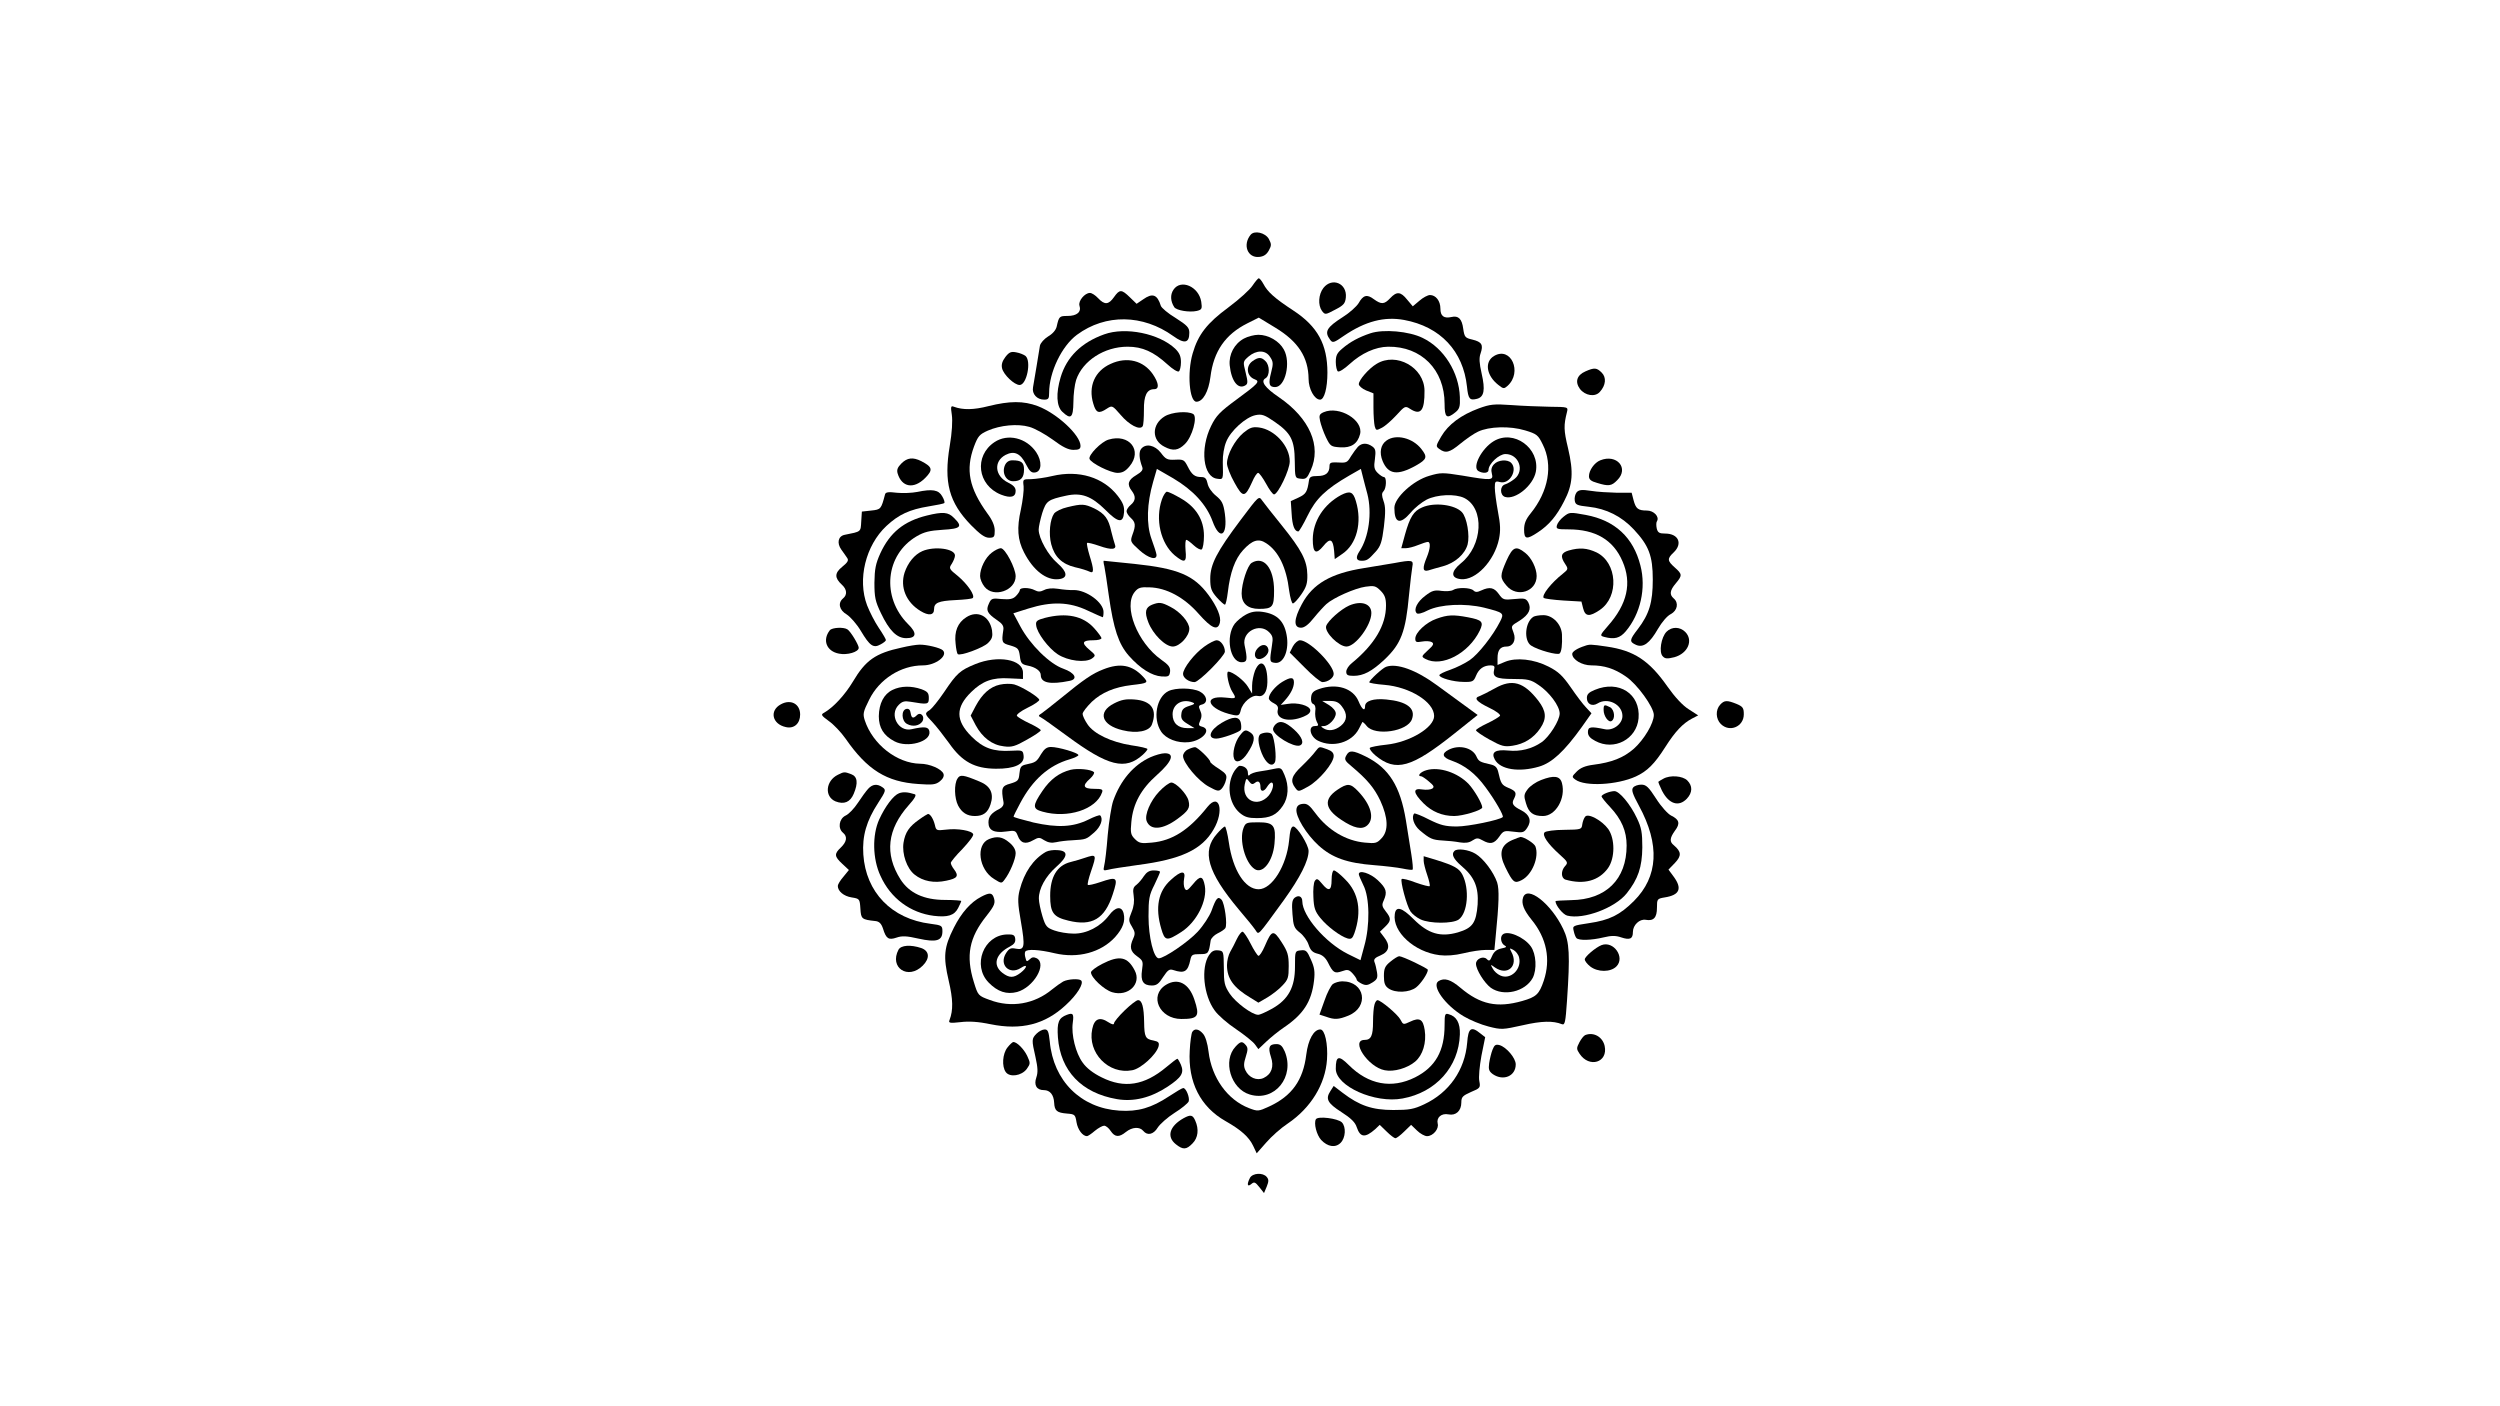 <?xml version="1.0" encoding="UTF-8" standalone="yes"?>
<svg version="1.0" xmlns="http://www.w3.org/2000/svg" width="100%" height="100mm" viewBox="0 0 672 672" preserveAspectRatio="xMidYMid meet">
  <g transform="translate(0,672) scale(0.1,-0.1)" fill="#000000" stroke="none">
    <path d="M3363 5598 c-39 -48 -15 -111 40 -106 22 2 36 11 47 31 13 24 13 30
0 55 -17 30 -69 42 -87 20z"/>
    <path d="M3372 5355 c-12 -19 -64 -66 -115 -104 -102 -75 -145 -130 -171 -220
-27 -92 -16 -231 18 -231 31 0 58 48 67 119 15 122 71 203 177 256 l54 27 79
-48 c109 -66 158 -141 159 -245 0 -48 28 -99 55 -99 20 0 35 55 35 129 0 135
-47 221 -163 297 -90 59 -123 89 -143 127 -8 15 -18 27 -22 27 -4 0 -17 -16
-30 -35z"/>
    <path d="M3711 5344 c-24 -31 -27 -82 -7 -110 15 -19 16 -19 63 6 41 21 48 30
51 58 7 68 -66 98 -107 46z"/>
    <path d="M2994 5335 c-16 -24 -14 -55 4 -83 11 -16 73 -26 108 -18 24 6 26 10
21 44 -12 73 -98 110 -133 57z"/>
    <path d="M2710 5300 c-26 -37 -45 -38 -76 -5 -13 14 -30 25 -39 25 -25 0 -57
-39 -50 -61 10 -30 -12 -49 -57 -49 -39 0 -41 -2 -52 -51 -4 -17 -20 -35 -41
-47 -19 -12 -36 -31 -39 -44 -2 -13 -9 -57 -16 -98 -7 -41 -15 -87 -17 -101
-6 -32 19 -59 53 -59 21 0 24 5 24 33 0 98 60 223 133 277 137 101 315 98 460
-6 54 -39 77 -34 77 16 0 24 -10 35 -65 70 -37 22 -68 49 -71 58 -17 55 -40
63 -85 31 l-31 -21 -32 31 c-40 39 -49 39 -76 1z"/>
    <path d="M4030 5295 c-28 -30 -42 -31 -78 -5 -33 25 -51 20 -73 -19 -10 -16
-43 -46 -75 -66 -78 -50 -90 -70 -61 -109 12 -16 17 -15 67 20 102 69 192 92
286 75 174 -32 283 -149 301 -319 6 -59 13 -67 48 -58 34 9 40 42 22 121 -11
49 -13 74 -5 96 14 41 6 55 -39 66 -35 8 -38 12 -44 52 -6 47 -23 64 -56 56
-36 -8 -53 4 -53 40 0 37 -22 65 -50 65 -10 0 -33 -12 -50 -27 l-32 -27 -27
32 c-31 39 -50 40 -81 7z"/>
    <path d="M2663 5122 c-109 -39 -179 -108 -208 -205 -23 -77 -20 -139 8 -165
41 -39 52 -29 53 46 0 37 6 84 13 106 31 92 135 159 246 159 71 0 124 -24 191
-85 24 -22 48 -37 54 -33 5 3 10 23 10 44 0 28 -7 44 -27 64 -77 73 -238 106
-340 69z"/>
    <path d="M3935 5127 c-54 -18 -97 -41 -134 -73 -25 -21 -31 -33 -31 -64 0 -21
5 -42 10 -45 6 -4 31 12 56 35 57 52 123 82 184 83 159 2 270 -110 270 -273 0
-66 10 -74 51 -41 20 16 24 27 22 73 -4 118 -76 234 -178 283 -65 32 -187 43
-250 22z"/>
    <path d="M3331 5102 c-46 -25 -73 -76 -68 -128 8 -77 41 -118 76 -95 11 7 11
17 0 61 -13 52 -13 52 14 76 38 32 82 32 103 -2 15 -22 16 -32 5 -74 -14 -54
-10 -70 19 -70 49 0 76 118 42 179 -22 41 -74 71 -122 71 -19 0 -51 -8 -69
-18z"/>
    <path d="M2191 5014 c-15 -20 -20 -36 -16 -54 7 -31 59 -80 84 -80 34 0 57
114 28 139 -8 6 -27 14 -44 17 -25 5 -34 1 -52 -22z"/>
    <path d="M4527 5019 c-47 -27 -38 -93 19 -138 25 -20 28 -20 45 -5 72 65 16
190 -64 143z"/>
    <path d="M3372 4994 c-34 -24 -28 -73 11 -87 26 -10 17 -20 -88 -97 -79 -58
-97 -77 -121 -126 -54 -110 -38 -244 29 -252 30 -4 29 -5 27 79 -1 32 6 73 16
97 20 52 94 119 141 128 30 6 43 1 91 -32 78 -54 95 -87 96 -188 1 -81 1 -81
29 -84 24 -3 30 2 47 40 53 116 -5 249 -151 349 -68 46 -90 77 -65 91 21 12
21 62 0 82 -19 20 -34 20 -62 0z"/>
    <path d="M2694 4981 c-76 -34 -108 -108 -83 -190 13 -45 26 -50 65 -24 25 16
26 16 65 -29 41 -49 93 -76 106 -55 4 6 6 41 6 77 -1 69 14 100 49 100 25 0
23 28 -6 71 -45 66 -124 86 -202 50z"/>
    <path d="M3965 4981 c-37 -22 -85 -77 -85 -97 0 -8 16 -22 35 -30 l35 -14 0
-68 c0 -37 3 -77 6 -89 6 -21 8 -21 33 -8 15 7 46 34 70 60 41 45 43 46 66 31
51 -33 70 -9 69 87 -1 111 -135 186 -229 128z"/>
    <path d="M4963 4945 c-41 -18 -51 -50 -26 -84 25 -32 72 -40 95 -14 29 32 32
69 9 92 -24 24 -35 25 -78 6z"/>
    <path d="M2110 4779 c-70 -18 -122 -19 -165 -3 -15 6 -16 1 -10 -39 4 -28 1
-84 -10 -148 -29 -174 -4 -270 102 -379 43 -44 66 -60 86 -60 24 0 27 4 27 34
0 23 -11 50 -35 82 -88 122 -105 209 -64 320 19 50 26 58 66 76 60 26 142 34
198 18 26 -7 76 -35 112 -61 48 -36 75 -49 99 -49 26 0 34 4 34 19 0 51 -112
155 -204 190 -69 26 -135 25 -236 0z"/>
    <path d="M4453 4768 c-84 -31 -146 -77 -179 -134 -26 -45 -27 -47 -9 -60 30
-22 49 -17 101 26 27 22 64 48 84 57 52 25 153 28 225 6 56 -17 62 -22 84 -67
50 -99 28 -224 -58 -330 -23 -28 -31 -49 -31 -77 0 -47 12 -49 66 -13 52 34
89 77 125 148 42 80 46 139 19 254 -21 87 -21 109 -5 173 6 24 5 24 -82 25
-48 1 -131 4 -183 8 -85 6 -102 4 -157 -16z"/>
    <path d="M3712 4750 c-20 -9 -23 -15 -17 -42 4 -18 16 -53 28 -78 21 -43 24
-45 69 -48 52 -3 82 17 94 63 17 67 -99 137 -174 105z"/>
    <path d="M2952 4730 c-62 -38 -63 -114 -1 -145 41 -22 67 -18 98 13 35 34 61
129 40 143 -26 16 -103 10 -137 -11z"/>
    <path d="M3328 4651 c-41 -35 -78 -104 -78 -146 0 -15 16 -57 36 -92 40 -73
50 -72 84 3 10 24 23 44 29 44 5 0 22 -23 38 -52 15 -28 32 -51 38 -51 19 1
75 117 75 158 0 73 -72 152 -147 162 -32 4 -44 -1 -75 -26z"/>
    <path d="M2139 4607 c-99 -66 -82 -206 31 -251 46 -18 70 -12 70 18 0 16 -11
27 -35 39 -65 31 -72 102 -13 133 41 21 71 8 98 -46 16 -32 26 -41 43 -38 32
4 34 54 5 97 -47 69 -136 90 -199 48z"/>
    <path d="M2684 4619 c-35 -10 -97 -74 -91 -92 6 -20 100 -67 134 -67 23 0 38
8 57 31 64 76 -1 158 -100 128z"/>
    <path d="M4013 4615 c-29 -20 -36 -58 -19 -99 27 -64 71 -70 159 -21 53 30 56
41 26 79 -41 53 -121 73 -166 41z"/>
    <path d="M4524 4611 c-57 -35 -103 -123 -73 -142 22 -13 49 -11 49 5 0 29 50
76 81 76 64 0 93 -80 43 -119 -14 -11 -34 -23 -45 -26 -26 -8 -25 -52 0 -60
49 -15 134 54 147 120 21 113 -106 205 -202 146z"/>
    <path d="M3876 4585 c-8 -9 -23 -29 -33 -45 -19 -32 -21 -33 -70 -30 -26 1
-33 -2 -33 -17 0 -33 -18 -48 -57 -48 -30 0 -38 -4 -41 -20 -8 -56 -14 -66
-50 -83 l-37 -17 4 -60 c3 -57 14 -85 32 -85 4 0 24 34 44 75 39 81 87 127
199 192 l56 32 10 -40 c5 -21 15 -57 21 -80 23 -90 7 -207 -38 -274 -19 -29
-16 -45 10 -45 26 0 33 5 69 45 22 25 29 45 38 118 8 68 8 96 -2 123 -9 26 -9
37 0 46 14 14 16 68 2 68 -5 0 -19 9 -30 20 -16 16 -19 28 -13 66 5 39 3 49
-12 60 -25 18 -50 18 -69 -1z"/>
    <path d="M2840 4575 c-12 -14 -10 -48 5 -87 5 -13 -2 -23 -29 -39 -39 -23 -45
-44 -21 -75 20 -26 19 -47 -5 -67 -11 -9 -20 -23 -20 -30 0 -8 9 -22 20 -32
23 -21 25 -36 8 -81 -11 -32 -10 -34 33 -73 44 -40 86 -51 82 -21 -1 8 -12 42
-24 75 -25 70 -22 168 8 272 l18 62 78 -45 c96 -57 159 -126 188 -205 34 -94
73 -71 59 35 -7 50 -14 63 -43 87 -20 16 -37 41 -40 59 -5 23 -12 30 -29 30
-32 0 -46 11 -66 51 -16 31 -20 34 -59 32 -38 -2 -46 2 -69 33 -29 37 -72 46
-94 19z"/>
    <path d="M1694 4505 c-19 -19 -23 -31 -18 -48 20 -66 77 -76 131 -22 39 39 36
53 -18 81 -40 20 -67 17 -95 -11z"/>
    <path d="M5034 4520 c-28 -11 -54 -48 -54 -76 0 -16 10 -24 39 -32 55 -17 69
-15 96 13 58 57 -2 127 -81 95z"/>
    <path d="M2189 4497 c-16 -36 4 -77 39 -77 37 0 52 17 52 56 0 34 -13 44 -56
44 -16 0 -28 -8 -35 -23z"/>
    <path d="M4526 4501 c-12 -13 -15 -27 -10 -45 8 -32 -1 -33 -141 -9 -94 15
-104 15 -158 -1 -77 -22 -167 -105 -167 -153 0 -74 27 -82 78 -23 19 23 53 50
76 62 49 25 137 29 180 8 98 -49 89 -228 -16 -312 -49 -40 -49 -71 0 -76 71
-7 160 87 182 192 8 40 7 69 -5 131 -8 44 -15 95 -15 114 0 30 2 33 25 27 46
-12 86 59 53 92 -18 18 -63 14 -82 -7z"/>
    <path d="M2415 4445 c-33 -8 -78 -14 -100 -15 -41 0 -41 0 -37 -34 2 -18 -4
-68 -13 -111 -20 -88 -16 -145 15 -205 44 -86 107 -135 166 -128 45 5 42 34
-6 76 -44 37 -90 119 -90 161 0 13 8 49 17 79 19 58 27 64 114 83 73 16 121
-2 187 -67 62 -63 86 -66 90 -13 2 28 -4 45 -30 79 -69 89 -186 125 -313 95z"/>
    <path d="M1770 4369 c-25 -5 -69 -7 -98 -4 -39 5 -53 3 -56 -7 -19 -72 -20
-73 -66 -78 l-45 -5 -3 -47 c-3 -51 1 -48 -79 -64 -31 -6 -39 -39 -16 -71 10
-14 23 -32 28 -40 8 -11 2 -21 -24 -42 -37 -30 -37 -53 -1 -86 24 -22 26 -48
5 -65 -26 -22 -18 -56 18 -77 17 -11 48 -46 67 -78 43 -72 60 -84 94 -65 14 7
26 17 26 21 0 4 -15 30 -34 58 -19 28 -44 77 -56 108 -47 124 -7 286 92 379
59 55 111 79 203 94 38 6 72 13 74 16 3 3 -1 17 -10 32 -17 31 -47 36 -119 21z"/>
    <path d="M4921 4367 c-7 -9 -11 -26 -9 -39 3 -20 10 -24 67 -30 84 -9 157 -46
215 -108 72 -77 91 -126 91 -240 0 -109 -17 -165 -71 -236 -41 -53 -42 -61 -9
-76 34 -15 65 7 105 77 18 31 44 62 61 70 32 17 39 54 14 75 -21 18 -19 38 10
72 32 38 31 44 -5 76 -36 32 -37 42 -5 72 44 42 23 90 -41 90 -27 0 -35 4 -40
24 -3 14 -3 30 1 35 13 21 -15 51 -48 51 -43 0 -53 9 -64 50 l-9 35 -70 0
c-38 1 -94 4 -124 9 -45 7 -58 5 -69 -7z"/>
    <path d="M2939 4333 c-33 -95 -6 -210 61 -267 48 -39 58 -35 52 24 -2 28 -1
50 4 50 4 0 20 -12 35 -26 15 -14 32 -23 38 -20 6 4 11 33 11 65 0 77 -38 138
-112 180 -29 17 -58 31 -65 31 -6 0 -17 -17 -24 -37z"/>
    <path d="M3795 4354 c-83 -45 -134 -125 -135 -211 0 -66 15 -76 51 -32 32 40
46 33 51 -24 l3 -39 35 24 c70 46 97 151 66 253 -13 45 -28 51 -71 29z"/>
    <path d="M3316 4236 c-115 -153 -146 -213 -146 -282 0 -45 5 -59 31 -89 17
-19 35 -35 39 -35 4 0 10 27 14 60 11 94 34 158 73 201 44 48 74 57 110 33 59
-38 97 -116 110 -226 5 -35 13 -63 18 -62 6 0 24 20 40 43 24 35 30 52 29 94
-1 68 -27 118 -123 237 -42 52 -84 105 -93 118 -16 23 -16 22 -102 -92z"/>
    <path d="M2487 4296 c-27 -6 -55 -20 -63 -30 -20 -28 -27 -97 -14 -147 16 -61
52 -95 114 -110 28 -6 59 -16 69 -21 22 -11 22 8 0 78 -9 30 -14 56 -12 59 3
3 30 -4 59 -14 59 -21 85 -18 74 8 -3 9 -11 36 -17 61 -13 61 -31 85 -81 110
-47 22 -59 23 -129 6z"/>
    <path d="M4183 4295 c-41 -17 -59 -47 -82 -129 l-18 -66 22 0 c12 0 39 7 58
15 20 8 41 15 47 15 14 0 12 -32 -5 -73 -22 -53 -20 -71 8 -63 12 4 44 13 70
20 57 16 104 57 117 104 11 42 -3 128 -27 154 -33 36 -132 49 -190 23z"/>
    <path d="M1815 4256 c-109 -27 -176 -81 -222 -181 -22 -49 -27 -74 -28 -140 0
-69 4 -89 31 -145 40 -84 76 -120 121 -120 49 0 53 24 9 67 -129 129 -109 332
41 420 36 21 62 27 124 31 88 5 97 15 54 57 -27 28 -53 30 -130 11z"/>
    <path d="M4858 4250 c-14 -11 -28 -29 -31 -40 -5 -18 0 -20 55 -20 129 0 214
-50 258 -152 46 -105 23 -205 -69 -309 -39 -45 -40 -47 -18 -53 49 -13 75 -6
103 27 70 83 98 206 70 314 -34 135 -122 216 -261 242 -77 14 -78 14 -107 -9z"/>
    <path d="M1794 4086 c-37 -16 -69 -55 -85 -103 -22 -69 7 -141 76 -183 39 -24
65 -21 65 8 0 31 20 40 102 44 42 2 80 6 83 10 12 12 -25 66 -70 104 -44 35
-45 38 -30 60 8 13 15 30 15 39 0 33 -98 46 -156 21z"/>
    <path d="M2125 4078 c-30 -23 -55 -74 -55 -111 0 -14 9 -36 21 -51 43 -55 149
-19 149 50 0 38 -50 134 -71 134 -9 0 -29 -10 -44 -22z"/>
    <path d="M4586 4041 c-32 -73 -32 -82 0 -120 49 -59 144 -29 144 46 0 37 -25
88 -55 111 -44 35 -59 29 -89 -37z"/>
    <path d="M4883 4089 c-37 -11 -41 -28 -17 -64 16 -24 15 -26 -11 -47 -56 -44
-103 -104 -91 -116 4 -3 46 -9 94 -12 l86 -5 8 -32 c10 -40 30 -42 80 -8 93
63 84 226 -16 275 -45 21 -81 24 -133 9z"/>
    <path d="M2664 4013 c3 -16 13 -77 21 -138 23 -162 47 -233 96 -289 54 -61
110 -96 157 -99 33 -2 37 1 40 23 2 20 -6 32 -42 57 -114 81 -183 255 -127
324 16 20 28 24 70 22 81 -2 166 -47 236 -127 62 -70 91 -82 101 -42 7 28 -13
76 -54 132 -70 95 -146 127 -354 149 -79 8 -145 15 -147 15 -2 0 -1 -12 3 -27z"/>
    <path d="M3368 4030 c-20 -12 -48 -98 -48 -147 0 -47 29 -73 83 -73 65 0 72 9
72 87 0 108 -49 168 -107 133z"/>
    <path d="M4050 4029 c-25 -4 -90 -15 -145 -24 -158 -25 -245 -75 -297 -172
-39 -72 -41 -113 -4 -113 16 0 36 15 62 48 21 26 48 55 59 65 33 30 137 76
187 83 41 6 49 4 72 -19 20 -20 26 -36 26 -71 0 -94 -55 -186 -162 -274 -16
-12 -28 -31 -28 -42 0 -16 7 -20 35 -20 47 0 87 21 148 78 79 75 101 132 117
309 6 59 13 120 16 136 6 30 -1 32 -86 16z"/>
    <path d="M2260 3900 c0 -5 -8 -18 -19 -29 -14 -14 -29 -17 -68 -14 -45 5 -50
3 -61 -22 -15 -32 -8 -46 38 -78 27 -18 34 -29 31 -48 -9 -60 -7 -63 34 -74
36 -11 40 -15 45 -50 4 -35 9 -40 37 -46 38 -7 63 -26 63 -45 0 -38 45 -47
138 -28 41 8 26 38 -30 58 -66 23 -159 115 -206 203 l-33 62 73 23 c109 34
194 32 282 -10 37 -17 70 -32 72 -32 2 0 4 11 4 25 0 46 -83 106 -143 105 -17
-1 -51 2 -75 6 -28 4 -51 2 -66 -6 -18 -9 -29 -9 -44 -1 -26 14 -72 14 -72 1z"/>
    <path d="M4330 3900 c-8 -5 -33 -7 -55 -4 -33 5 -46 1 -77 -23 -39 -29 -58
-67 -41 -84 5 -5 27 0 53 14 60 29 176 35 268 13 95 -24 98 -26 77 -67 -34
-67 -104 -156 -145 -184 -22 -15 -64 -36 -93 -46 -29 -10 -52 -21 -52 -26 0
-13 67 -32 116 -32 43 -1 48 2 59 29 14 34 37 50 71 50 16 0 20 -5 16 -19 -9
-37 8 -46 91 -46 69 0 84 -3 120 -28 52 -34 102 -101 102 -137 0 -33 -49 -111
-86 -137 -46 -32 -102 -46 -160 -40 -62 6 -83 -8 -64 -43 26 -48 115 -62 211
-34 62 18 121 73 203 187 l48 68 -26 28 c-14 14 -47 58 -73 96 -39 56 -59 75
-106 99 -70 36 -155 45 -208 23 l-36 -15 0 32 c0 39 13 56 43 56 31 0 47 31
34 65 -13 35 -15 32 29 59 45 29 57 56 41 87 -11 19 -18 21 -66 16 -51 -5 -55
-4 -75 24 -22 31 -43 36 -84 17 -19 -9 -28 -9 -37 0 -14 14 -77 16 -98 2z"/>
    <path d="M2892 3830 c-32 -13 -37 -35 -18 -84 22 -57 81 -116 117 -116 33 0
79 50 79 85 0 31 -43 81 -91 105 -42 22 -53 23 -87 10z"/>
    <path d="M3834 3826 c-40 -18 -101 -72 -110 -98 -9 -29 60 -98 97 -98 43 0
119 102 119 160 0 45 -48 61 -106 36z"/>
    <path d="M3341 3783 c-19 -10 -43 -30 -54 -44 -45 -61 -23 -184 33 -184 27 0
29 12 14 82 -13 64 71 108 117 62 18 -18 20 -28 14 -63 -12 -78 -12 -81 16
-84 37 -4 64 52 56 120 -10 77 -45 114 -119 124 -31 4 -53 0 -77 -13z"/>
    <path d="M2004 3770 c-41 -26 -58 -68 -51 -126 2 -25 7 -47 10 -50 11 -11 122
30 145 53 20 20 23 31 19 61 -12 68 -69 97 -123 62z"/>
    <path d="M2380 3767 c-38 -10 -45 -16 -42 -35 3 -36 59 -110 103 -139 49 -32
133 -42 164 -20 19 14 18 16 -13 42 -39 33 -34 45 19 45 21 0 39 4 39 10 0 5
-16 27 -35 48 -53 59 -133 75 -235 49z"/>
    <path d="M4252 3763 c-50 -17 -102 -66 -102 -95 0 -17 5 -19 33 -14 17 3 38 2
46 -3 11 -7 8 -15 -19 -39 -31 -29 -32 -30 -12 -41 78 -42 207 26 260 135 20
42 12 51 -57 64 -69 13 -97 12 -149 -7z"/>
    <path d="M4714 3772 c-40 -26 -46 -113 -11 -137 33 -22 128 -48 137 -38 9 9
13 41 11 90 -2 49 -44 93 -89 93 -21 0 -42 -4 -48 -8z"/>
    <path d="M1352 3708 c-37 -47 -16 -101 44 -112 39 -8 94 8 94 28 0 14 -39 79
-54 88 -18 12 -73 9 -84 -4z"/>
    <path d="M5351 3701 c-26 -26 -38 -99 -18 -118 11 -12 22 -12 55 -4 65 18 92
81 52 121 -25 25 -64 26 -89 1z"/>
    <path d="M3142 3630 c-48 -34 -102 -104 -102 -131 0 -19 28 -39 55 -39 21 0
145 125 145 146 0 26 -20 54 -39 54 -10 0 -37 -14 -59 -30z"/>
    <path d="M3565 3631 l-15 -30 70 -70 c38 -39 77 -71 86 -71 26 0 54 20 54 39
0 44 -117 161 -161 161 -10 0 -25 -13 -34 -29z"/>
    <path d="M1695 3625 c-125 -27 -172 -60 -233 -163 -38 -63 -92 -122 -137 -148
-17 -9 -15 -13 22 -40 23 -16 59 -54 80 -84 104 -150 196 -207 348 -217 68 -5
83 -3 103 13 15 12 21 25 17 36 -9 23 -66 48 -112 48 -110 2 -226 92 -264 207
-10 31 -8 41 21 99 48 98 151 164 257 164 60 0 121 46 95 72 -12 12 -79 28
-112 27 -14 0 -52 -6 -85 -14z"/>
    <path d="M3396 3621 c-20 -22 -15 -51 7 -51 23 0 49 26 45 46 -5 26 -31 29
-52 5z"/>
    <path d="M4960 3633 c-35 -11 -60 -27 -60 -38 0 -27 46 -55 91 -55 62 0 110
-15 165 -53 54 -36 134 -147 134 -184 0 -40 -47 -118 -95 -161 -50 -44 -107
-66 -194 -77 -39 -5 -62 -15 -79 -32 -24 -24 -25 -26 -7 -39 46 -34 199 -26
289 15 54 25 89 59 141 141 47 74 84 113 128 136 l29 15 -45 29 c-29 18 -66
58 -102 109 -87 124 -159 172 -291 191 -75 11 -82 11 -104 3z"/>
    <path d="M2047 3546 c-73 -30 -88 -43 -149 -134 -27 -40 -58 -78 -68 -85 -26
-16 -26 -19 13 -59 17 -18 53 -64 79 -100 62 -89 122 -121 223 -122 90 -1 138
22 133 62 -3 26 -5 27 -59 24 -85 -5 -134 12 -190 68 -77 77 -77 139 -1 213
53 52 102 70 181 65 l66 -3 0 30 c0 64 -120 85 -228 41z"/>
    <path d="M3384 3515 c-7 -19 -14 -51 -14 -72 l0 -38 -20 33 c-18 30 -73 72
-94 72 -12 0 2 -70 20 -97 20 -32 19 -33 -33 -27 -115 12 -83 -58 37 -83 25
-5 30 -2 36 23 9 37 53 74 80 68 28 -7 46 18 47 64 2 89 -31 122 -59 57z"/>
    <path d="M2659 3521 c-52 -20 -93 -48 -203 -138 -42 -34 -84 -67 -93 -73 -14
-8 -15 -13 -5 -17 7 -3 64 -43 126 -89 199 -147 280 -167 364 -91 12 11 22 23
22 27 0 4 -35 12 -77 18 -96 15 -180 55 -210 101 -13 19 -23 41 -23 49 0 9 20
34 44 58 47 44 107 70 191 80 79 9 81 11 54 40 -53 56 -109 67 -190 35z"/>
    <path d="M4010 3533 c-17 -6 -80 -64 -80 -74 0 -3 32 -9 72 -12 122 -10 238
-82 238 -149 0 -55 -116 -125 -228 -137 -39 -4 -75 -11 -79 -15 -4 -4 8 -21
27 -37 97 -80 171 -59 378 106 l110 88 -63 46 c-35 25 -93 68 -130 95 -100 74
-194 108 -245 89z"/>
    <path d="M3514 3461 c-34 -21 -64 -58 -64 -78 0 -8 11 -18 24 -24 16 -8 22
-17 19 -30 -12 -46 52 -64 123 -34 24 10 34 20 32 32 -4 21 -61 37 -107 29
l-34 -5 20 22 c27 30 43 61 43 86 0 26 -16 26 -56 2z"/>
    <path d="M2165 3448 c-47 -10 -85 -44 -117 -104 l-23 -44 24 -46 c32 -59 79
-95 135 -101 37 -5 54 0 110 32 36 20 66 40 66 45 0 4 -24 19 -54 33 -30 14
-57 30 -60 36 -4 5 19 23 50 38 32 15 57 33 57 38 -1 13 -84 64 -120 74 -15 4
-46 4 -68 -1z"/>
    <path d="M4530 3430 c-30 -17 -63 -33 -73 -37 -29 -9 -15 -26 47 -56 32 -15
54 -32 51 -38 -4 -5 -31 -22 -61 -36 -30 -14 -54 -29 -54 -33 0 -5 29 -25 65
-45 58 -32 71 -35 110 -29 55 8 101 37 132 83 32 47 29 82 -9 132 -70 90 -125
106 -208 59z"/>
    <path d="M1652 3423 c-42 -20 -65 -65 -66 -126 0 -55 23 -93 75 -120 62 -33
174 -2 167 46 -3 24 -23 26 -85 12 -63 -15 -109 69 -62 116 17 17 28 20 57 15
82 -14 87 -13 87 18 0 24 -6 31 -35 42 -49 17 -99 16 -138 -3z"/>
    <path d="M3690 3427 c-27 -9 -36 -18 -38 -40 -2 -16 2 -29 11 -32 8 -4 12 -16
9 -34 -2 -16 1 -38 7 -50 10 -18 9 -21 -9 -21 -34 0 -23 -51 15 -70 71 -35
161 -9 195 56 8 16 16 31 17 33 1 2 11 -6 21 -19 40 -49 196 -26 216 33 19 52
-25 85 -123 94 -61 6 -101 -7 -101 -32 0 -27 -15 -16 -31 23 -26 63 -105 88
-189 59z m109 -83 c28 -36 26 -68 -5 -93 -29 -23 -60 -27 -84 -11 -13 8 -12
10 3 10 23 0 57 35 57 60 0 12 -13 28 -32 40 l-33 20 37 0 c28 0 42 -6 57 -26z"/>
    <path d="M5008 3423 c-29 -12 -38 -21 -38 -39 0 -29 25 -42 51 -26 49 31 119
-5 119 -60 0 -38 -45 -72 -85 -63 -67 14 -80 12 -80 -14 0 -17 10 -29 35 -42
90 -49 198 8 207 108 10 117 -94 184 -209 136z"/>
    <path d="M2970 3417 c-57 -28 -76 -131 -35 -193 23 -35 79 -57 133 -51 65 7
111 61 63 74 -17 4 -18 9 -9 29 8 17 8 31 0 48 -9 20 -8 25 9 29 30 8 24 44
-11 62 -35 18 -116 19 -150 2z m115 -54 c14 -5 10 -9 -16 -17 -26 -8 -35 -17
-37 -38 -3 -22 3 -32 30 -48 l33 -20 -34 0 c-45 0 -71 24 -71 66 0 49 46 76
95 57z"/>
    <path d="M2710 3358 c-80 -41 -60 -104 41 -128 68 -17 128 -5 140 27 27 72 -2
114 -84 120 -40 3 -62 -1 -97 -19z"/>
    <path d="M1118 3354 c-56 -30 -42 -95 24 -109 39 -9 68 17 68 60 0 51 -45 75
-92 49z"/>
    <path d="M5607 3352 c-23 -25 -21 -68 3 -92 42 -42 110 -13 110 46 0 30 -4 37
-35 50 -45 18 -58 18 -78 -4z"/>
    <path d="M5050 3327 c0 -30 24 -62 38 -53 19 11 14 54 -7 66 -28 14 -31 13
-31 -13z"/>
    <path d="M1718 3332 c-26 -5 -24 -58 3 -72 27 -15 59 -9 73 12 14 23 -8 48
-26 30 -18 -18 -26 -15 -30 11 -2 15 -9 21 -20 19z"/>
    <path d="M3224 3265 c-57 -34 -70 -75 -25 -75 25 0 110 30 117 42 3 5 3 20 0
34 -8 32 -38 31 -92 -1z"/>
    <path d="M3482 3258 c-7 -7 -12 -17 -12 -23 0 -29 98 -88 128 -78 23 9 12 41
-28 77 -42 37 -67 45 -88 24z"/>
    <path d="M3311 3204 c-23 -29 -37 -85 -27 -110 9 -24 38 -13 63 25 34 51 40
81 18 98 -26 18 -31 17 -54 -13z"/>
    <path d="M3413 3213 c-18 -7 -16 -45 3 -93 20 -49 49 -69 63 -43 9 18 -1 112
-14 133 -6 10 -31 12 -52 3z"/>
    <path d="M2361 3115 c-21 -36 -25 -39 -73 -49 -22 -5 -27 -12 -30 -43 -3 -33
-7 -37 -43 -48 -42 -11 -45 -22 -33 -89 2 -13 -5 -24 -18 -31 -40 -20 -54 -37
-54 -66 0 -37 26 -51 84 -43 43 6 46 5 56 -20 13 -36 37 -43 73 -22 27 15 31
15 54 0 18 -11 35 -14 57 -9 17 4 51 8 76 9 67 4 67 4 105 37 32 28 45 65 29
82 -3 3 -28 -6 -56 -20 -73 -36 -147 -40 -263 -14 -52 13 -95 25 -95 28 0 3
14 32 32 65 59 111 136 180 236 209 23 7 42 16 42 20 0 11 -96 39 -131 39 -20
0 -32 -9 -48 -35z"/>
    <path d="M3063 3138 c-13 -6 -23 -20 -23 -31 0 -33 74 -121 124 -147 40 -22
47 -23 60 -10 8 8 18 27 21 42 6 23 2 30 -34 54 -23 14 -41 29 -41 33 0 12
-61 71 -73 70 -7 0 -22 -5 -34 -11z"/>
    <path d="M3672 3128 c-9 -13 -38 -44 -64 -69 -50 -47 -57 -71 -32 -104 15 -20
15 -20 62 6 52 29 122 112 122 146 0 15 -9 24 -31 32 -40 14 -36 15 -57 -11z"/>
    <path d="M4310 3137 c-36 -18 -31 -37 13 -52 63 -22 115 -62 163 -128 46 -62
88 -136 82 -142 -14 -14 -165 -45 -219 -45 -56 0 -78 6 -133 33 -36 19 -68 31
-71 29 -15 -16 -2 -56 26 -80 49 -41 60 -46 109 -49 25 -1 62 -5 83 -9 26 -4
44 -2 60 9 20 13 27 13 48 1 37 -21 56 -17 80 17 20 29 24 30 69 24 44 -6 50
-4 65 19 22 33 12 62 -28 83 -40 20 -48 32 -36 54 15 29 11 38 -25 53 -33 14
-37 20 -50 78 -5 20 -14 29 -34 34 -54 12 -59 15 -70 39 -19 42 -83 57 -132
32z"/>
    <path d="M3820 3109 c-10 -18 -7 -25 26 -52 75 -63 108 -103 137 -164 37 -81
40 -143 6 -179 -22 -24 -29 -26 -80 -21 -90 8 -177 60 -236 140 -29 39 -40 48
-62 45 -18 -2 -27 -10 -29 -25 -5 -35 47 -120 106 -174 64 -58 135 -84 267
-94 50 -4 110 -11 134 -16 24 -5 46 -8 48 -5 3 3 0 35 -6 73 -6 37 -18 111
-26 163 -27 163 -81 249 -191 304 -63 31 -80 32 -94 5z"/>
    <path d="M2884 3101 c-81 -37 -143 -110 -178 -209 -8 -23 -20 -97 -26 -163 -5
-67 -13 -133 -17 -147 -5 -23 -4 -24 18 -19 13 4 77 14 143 23 207 27 306 73
362 170 52 88 28 178 -29 108 -89 -112 -169 -162 -266 -171 -51 -5 -61 -3 -81
17 -20 20 -22 30 -17 82 8 87 46 157 123 225 72 64 86 103 37 103 -16 0 -46
-9 -69 -19z"/>
    <path d="M3286 3036 c-40 -62 -28 -156 25 -201 24 -20 41 -25 82 -25 64 0 94
15 124 59 27 40 30 95 8 147 -14 34 -17 36 -47 30 -18 -4 -51 -10 -73 -13 -22
-3 -43 -11 -47 -17 -5 -6 -8 -2 -8 10 0 20 -17 34 -40 34 -4 0 -15 -11 -24
-24z m97 -58 c16 14 27 6 27 -20 0 -24 17 -23 32 2 7 11 16 20 20 20 16 0 7
-40 -14 -64 -53 -58 -129 -20 -113 56 7 30 8 31 21 13 10 -14 17 -15 27 -7z"/>
    <path d="M2503 3041 c-55 -14 -97 -45 -135 -101 -48 -71 -48 -86 0 -99 120
-34 257 10 285 92 5 14 0 17 -38 17 -53 0 -58 15 -19 49 14 13 22 27 18 31
-14 13 -76 19 -111 11z"/>
    <path d="M4203 3039 c-29 -8 -46 -29 -25 -29 4 0 21 -11 37 -25 24 -20 27 -26
16 -34 -8 -5 -29 -7 -48 -4 -46 8 -44 -16 6 -66 40 -40 90 -61 147 -61 41 0
134 28 134 41 0 18 -38 83 -65 112 -53 55 -141 84 -202 66z"/>
    <path d="M1390 3017 c-58 -29 -65 -104 -11 -127 41 -16 70 -4 87 36 22 52 18
83 -12 94 -32 12 -34 12 -64 -3z"/>
    <path d="M1962 2999 c-17 -26 -15 -94 3 -129 18 -34 43 -50 80 -50 40 0 62 16
75 56 17 51 0 88 -53 109 -79 33 -93 34 -105 14z"/>
    <path d="M4751 2992 c-24 -9 -53 -29 -64 -44 -18 -24 -19 -32 -8 -67 13 -45
34 -61 81 -61 61 0 110 85 91 157 -9 35 -38 39 -100 15z"/>
    <path d="M5335 2998 c-11 -6 -21 -12 -23 -14 -2 -1 6 -20 17 -43 33 -64 80
-79 119 -38 27 29 28 61 2 87 -22 22 -82 27 -115 8z"/>
    <path d="M2926 2937 c-42 -44 -71 -112 -60 -141 18 -46 76 -42 147 10 53 39
62 53 53 88 -8 32 -60 86 -82 86 -9 0 -36 -19 -58 -43z"/>
    <path d="M1535 2950 c-10 -11 -32 -41 -49 -67 -17 -26 -43 -54 -59 -61 -31
-15 -38 -61 -12 -82 22 -18 18 -43 -10 -70 -33 -31 -32 -43 7 -79 l31 -29 -26
-32 c-15 -17 -27 -37 -27 -44 0 -25 28 -49 66 -55 38 -6 39 -7 42 -54 3 -49 6
-52 72 -59 18 -2 28 -12 36 -36 15 -49 27 -56 65 -43 26 9 48 8 105 -5 86 -19
114 -10 114 35 0 27 -3 29 -57 36 -186 23 -309 151 -321 331 -6 89 15 161 71
247 37 57 38 62 21 74 -25 18 -48 16 -69 -7z"/>
    <path d="M3777 2945 c-66 -45 -60 -91 19 -143 61 -41 100 -49 125 -26 35 32
18 97 -44 162 -37 39 -51 40 -100 7z"/>
    <path d="M5191 2956 c-9 -11 -3 -30 28 -87 101 -186 92 -339 -24 -455 -67 -67
-118 -92 -215 -106 -78 -12 -79 -12 -73 -37 3 -15 9 -30 13 -34 11 -13 72 -11
130 3 37 9 58 9 84 0 42 -14 56 -7 56 26 0 33 32 63 61 58 38 -7 54 10 54 58
0 41 1 43 37 49 71 11 85 42 43 99 l-25 34 31 32 c32 34 31 53 -5 84 -22 17
-20 35 5 70 26 34 21 53 -18 72 -15 7 -48 43 -72 81 -36 56 -48 67 -71 67 -15
0 -33 -6 -39 -14z"/>
    <path d="M1683 2929 c-27 -10 -66 -62 -95 -125 -34 -75 -32 -189 6 -270 48
-107 143 -177 255 -191 67 -8 98 2 116 37 8 16 15 31 15 34 0 2 -35 5 -77 5
-102 0 -172 33 -214 99 -76 121 -63 238 40 354 29 32 38 49 29 52 -35 11 -55
12 -75 5z"/>
    <path d="M5063 2930 c-13 -5 -23 -12 -23 -16 0 -4 18 -27 41 -51 55 -59 79
-115 79 -184 0 -162 -99 -259 -265 -261 -41 -1 -75 -3 -75 -5 0 -20 36 -64 56
-69 78 -20 229 37 284 106 55 69 74 126 75 220 0 71 -4 94 -26 140 -31 66 -84
130 -108 129 -9 0 -26 -4 -38 -9z"/>
    <path d="M1780 2804 c-49 -34 -68 -62 -76 -112 -8 -53 16 -123 53 -152 40 -32
93 -42 152 -29 53 11 61 22 36 55 -8 10 -15 24 -15 30 0 5 25 36 56 67 30 32
54 63 51 70 -5 17 -75 29 -129 22 -46 -5 -48 -5 -54 22 -7 29 -22 53 -33 53
-3 -1 -22 -12 -41 -26z"/>
    <path d="M4962 2817 c-6 -7 -12 -23 -14 -37 -3 -24 -5 -25 -86 -26 -46 0 -88
-6 -94 -12 -13 -13 14 -54 72 -106 39 -35 41 -39 26 -55 -21 -23 -20 -58 2
-65 87 -25 159 -6 203 55 34 48 34 140 1 187 -30 41 -96 77 -110 59z"/>
    <path d="M3329 2763 c-22 -57 8 -168 54 -197 38 -24 86 37 94 121 8 88 -3 103
-78 103 -56 0 -60 -2 -70 -27z"/>
    <path d="M3202 2735 c-74 -83 -45 -183 103 -360 37 -43 73 -88 81 -100 17 -24
6 -35 135 142 79 110 119 189 119 236 0 29 -55 117 -73 117 -10 0 -16 -19 -20
-66 -12 -122 -82 -234 -146 -234 -65 0 -123 91 -142 223 -6 42 -15 77 -19 77
-4 0 -22 -16 -38 -35z"/>
    <path d="M2113 2710 c-65 -26 -50 -146 24 -191 35 -22 36 -22 50 -3 25 32 53
98 53 126 0 17 -10 35 -31 52 -32 27 -58 31 -96 16z"/>
    <path d="M4613 2705 c-55 -24 -65 -64 -33 -129 37 -75 44 -80 79 -62 50 26 84
111 65 161 -6 15 -54 45 -71 45 -4 -1 -22 -7 -40 -15z"/>
    <path d="M2385 2649 c-61 -35 -104 -98 -126 -183 -10 -39 -9 -65 6 -150 21
-122 18 -138 -24 -130 -24 5 -32 1 -46 -20 -37 -56 15 -108 70 -72 33 22 32 3
-1 -23 -34 -26 -54 -26 -88 0 -47 37 -32 90 36 125 21 11 28 21 26 37 -2 18
-9 22 -39 21 -112 -3 -168 -148 -88 -230 43 -44 86 -58 136 -45 79 22 144 133
94 161 -15 7 -23 6 -34 -5 -13 -12 -16 -12 -20 7 -4 12 -4 25 -1 30 8 13 66
10 141 -8 111 -26 221 4 288 77 38 43 50 76 41 114 -9 36 -39 32 -70 -10 -41
-54 -107 -88 -169 -87 -29 0 -70 7 -92 15 -36 13 -42 19 -57 68 -9 30 -17 68
-17 84 -1 47 32 107 83 152 57 50 59 77 6 80 -19 2 -44 -2 -55 -8z"/>
    <path d="M4337 2653 c-16 -15 -5 -38 33 -71 63 -53 83 -102 78 -184 -7 -89
-24 -113 -94 -134 -84 -24 -142 -7 -212 63 -57 57 -85 64 -90 24 -12 -84 93
-181 214 -196 31 -4 73 -1 114 9 36 9 84 16 106 16 l42 0 6 63 c16 161 18 226
7 260 -17 49 -65 114 -104 137 -31 19 -87 27 -100 13z"/>
    <path d="M2570 2620 c-14 -5 -44 -14 -68 -20 -64 -16 -97 -71 -97 -161 0 -81
15 -102 87 -119 113 -28 174 8 212 126 27 82 22 86 -60 58 -30 -10 -56 -16
-59 -13 -3 3 4 32 15 64 28 82 27 84 -30 65z"/>
    <path d="M4190 2606 c0 -11 8 -42 17 -68 9 -26 14 -50 12 -53 -3 -3 -33 5 -67
17 -33 13 -63 20 -67 17 -8 -8 24 -129 42 -155 8 -12 29 -29 48 -38 44 -21
153 -21 182 -1 44 31 53 147 18 215 -16 30 -39 43 -122 69 l-63 19 0 -22z"/>
    <path d="M2853 2533 c-10 -16 -26 -34 -36 -42 -15 -11 -18 -21 -13 -52 4 -25
1 -52 -10 -78 -15 -37 -15 -42 2 -70 15 -25 16 -34 6 -56 -19 -41 -14 -62 18
-85 29 -21 30 -25 24 -66 -8 -53 6 -74 47 -74 23 0 34 9 54 41 22 33 30 39 48
33 54 -18 70 -8 82 49 5 24 10 27 45 27 41 0 43 2 52 65 2 11 17 26 33 34 17
8 33 19 37 25 11 17 -3 119 -18 136 -17 18 -26 9 -48 -53 -10 -26 -39 -71 -66
-100 -44 -48 -160 -127 -186 -127 -24 0 -49 101 -49 200 0 84 3 102 28 151 15
31 27 59 27 62 0 4 -13 7 -30 7 -21 0 -34 -8 -47 -27z"/>
    <path d="M3750 2515 c0 -53 -14 -58 -47 -17 -19 23 -24 25 -33 12 -6 -8 -9
-43 -7 -77 2 -52 8 -69 33 -100 33 -41 96 -88 130 -98 18 -5 24 0 33 25 36
104 21 193 -44 257 -23 24 -47 43 -54 43 -6 0 -11 -18 -11 -45z"/>
    <path d="M2982 2515 c-61 -54 -76 -133 -46 -234 17 -59 26 -60 96 -15 73 47
125 150 112 221 -9 48 -22 50 -56 8 -27 -32 -32 -35 -40 -21 -5 9 -6 30 -3 46
9 41 -14 40 -63 -5z"/>
    <path d="M3880 2542 c0 -5 10 -28 22 -53 30 -58 32 -193 4 -291 l-18 -67 -61
30 c-107 54 -216 181 -217 251 0 24 -18 32 -37 17 -12 -11 -14 -27 -10 -78 4
-56 8 -67 35 -88 17 -13 36 -39 42 -58 9 -27 19 -37 43 -43 22 -5 37 -18 49
-41 25 -50 32 -55 67 -43 27 10 34 8 51 -10 11 -12 20 -26 20 -30 0 -5 11 -13
25 -20 19 -9 29 -7 51 7 22 14 25 22 21 48 -3 18 -8 40 -12 49 -5 13 2 21 29
32 42 18 48 48 16 88 l-19 25 24 23 c30 29 31 40 4 74 -18 23 -20 31 -10 52
18 41 13 58 -28 97 -36 34 -91 51 -91 29z"/>
    <path d="M2075 2434 c-50 -26 -94 -76 -130 -147 -48 -95 -52 -138 -25 -254 21
-90 22 -141 4 -188 -6 -14 0 -16 53 -10 40 5 86 2 143 -10 147 -30 260 -1 359
91 55 50 88 104 74 118 -10 10 -63 7 -86 -5 -12 -7 -35 -23 -52 -37 -85 -71
-196 -90 -299 -51 -55 20 -56 21 -76 86 -39 126 -22 212 60 315 40 51 45 63
34 92 -8 20 -21 20 -59 0z"/>
    <path d="M4665 2430 c-9 -28 3 -59 41 -106 72 -88 92 -189 58 -291 -22 -65
-36 -78 -103 -97 -120 -34 -200 -17 -295 63 -47 40 -77 49 -105 32 -35 -22 31
-115 120 -168 30 -18 83 -40 119 -49 62 -16 68 -15 163 6 91 21 146 22 188 5
14 -5 17 9 24 112 15 219 12 281 -18 343 -58 122 -173 211 -192 150z"/>
    <path d="M3297 2232 c-9 -20 -24 -48 -32 -62 -8 -14 -15 -42 -15 -63 0 -64 32
-108 113 -156 l37 -23 43 25 c23 14 56 39 72 57 27 28 30 38 30 93 0 53 -5 69
-34 114 -39 61 -47 59 -80 -18 -12 -28 -26 -49 -31 -47 -5 2 -22 28 -37 58
-15 30 -32 55 -38 57 -5 2 -18 -14 -28 -35z"/>
    <path d="M4567 2253 c-13 -12 -7 -42 9 -51 13 -7 10 -10 -15 -15 -22 -5 -35
-15 -44 -36 -10 -24 -14 -26 -25 -15 -16 17 -52 2 -52 -22 0 -28 40 -92 71
-115 61 -43 164 -19 200 47 21 40 17 115 -9 151 -32 45 -113 79 -135 56z m79
-109 c14 -56 -41 -109 -90 -86 -14 6 -30 21 -36 33 -12 21 -11 21 11 5 61 -42
114 9 78 75 -10 19 -9 19 10 9 11 -6 24 -22 27 -36z"/>
    <path d="M5040 2203 c-28 -11 -80 -55 -80 -68 0 -8 12 -23 26 -34 36 -28 97
-28 125 0 43 43 -13 124 -71 102z"/>
    <path d="M1680 2181 c-45 -86 46 -146 116 -76 35 35 32 70 -7 84 -51 17 -97
14 -109 -8z"/>
    <path d="M3164 2155 c-39 -60 -26 -192 27 -264 15 -22 62 -63 103 -90 41 -28
82 -61 90 -73 l16 -22 37 35 c21 20 58 50 83 67 95 64 134 124 146 225 5 43 2
64 -15 101 -18 42 -24 47 -48 44 -28 -3 -28 -3 -28 -78 0 -98 -31 -156 -108
-200 -29 -16 -59 -30 -68 -30 -29 0 -108 59 -136 101 -25 38 -28 52 -28 123
-1 80 -1 81 -27 84 -20 2 -31 -4 -44 -23z"/>
    <path d="M4031 2124 c-26 -21 -31 -33 -31 -69 0 -34 5 -47 22 -59 33 -23 100
-20 132 5 23 18 56 67 56 84 0 7 -121 65 -137 65 -6 0 -25 -12 -42 -26z"/>
    <path d="M2653 2113 c-29 -15 -53 -33 -53 -40 0 -25 62 -83 101 -95 77 -23
142 40 108 104 -34 66 -73 74 -156 31z"/>
    <path d="M2958 2013 c-82 -51 -31 -163 74 -163 81 0 89 13 62 93 -26 78 -79
105 -136 70z"/>
    <path d="M3756 2017 c-9 -7 -28 -43 -40 -79 l-24 -67 31 -10 c41 -15 60 -14
107 5 101 41 80 164 -29 164 -15 0 -35 -6 -45 -13z"/>
    <path d="M2761 1891 c-28 -27 -51 -55 -51 -62 0 -7 -9 -6 -26 5 -42 28 -68 18
-78 -32 -24 -113 78 -219 191 -197 41 7 115 74 126 114 4 18 0 23 -24 28 -39
7 -44 17 -45 88 -1 72 -10 105 -29 105 -8 0 -36 -22 -64 -49z"/>
    <path d="M3955 1919 c-4 -12 -7 -49 -7 -83 0 -65 -9 -86 -40 -86 -70 0 16
-130 96 -145 44 -9 108 10 145 41 37 31 55 91 46 151 -8 52 -24 62 -70 40 -32
-15 -33 -15 -46 10 -13 25 -94 93 -110 93 -4 0 -11 -9 -14 -21z"/>
    <path d="M2485 1870 c-40 -15 -48 -36 -43 -108 12 -160 113 -266 282 -295 81
-14 163 7 243 60 66 44 79 65 63 104 -7 16 -15 29 -17 29 -3 0 -27 -18 -53
-40 -105 -88 -201 -103 -309 -49 -41 20 -73 45 -91 71 -33 45 -55 133 -47 190
6 43 1 49 -28 38z"/>
    <path d="M4290 1821 c0 -124 -44 -201 -141 -250 -112 -56 -223 -35 -317 59
-48 48 -62 44 -62 -18 0 -83 187 -167 319 -142 159 29 269 151 274 306 2 55
-16 87 -54 97 -17 5 -19 0 -19 -52z"/>
    <path d="M2340 1780 c-24 -24 -24 -30 -5 -113 11 -50 12 -72 4 -96 -13 -37 1
-61 36 -61 29 0 47 -22 49 -60 2 -39 13 -48 61 -52 38 -3 40 -5 46 -42 6 -35
29 -66 50 -66 4 0 21 11 37 25 17 14 37 25 45 25 8 0 22 -11 31 -25 20 -30 40
-32 73 -5 30 24 66 26 83 5 20 -24 49 -17 69 16 11 17 47 49 80 70 34 21 64
46 68 55 6 17 -12 64 -26 64 -5 0 -35 -18 -67 -39 -85 -56 -149 -75 -239 -69
-183 12 -315 142 -332 331 -5 47 -9 57 -24 57 -11 0 -28 -9 -39 -20z"/>
    <path d="M3084 1788 c-4 -6 -10 -47 -12 -89 -9 -151 51 -269 171 -337 74 -42
112 -76 132 -118 l17 -36 45 51 c25 29 71 70 103 91 111 75 180 188 188 306 5
75 -10 144 -32 144 -31 0 -58 -48 -67 -120 -15 -123 -69 -198 -177 -248 -52
-24 -55 -24 -97 -8 -103 40 -178 145 -193 269 -5 41 -15 74 -27 87 -20 23 -40
26 -51 8z"/>
    <path d="M4398 1737 c-11 -131 -86 -239 -206 -295 -49 -23 -70 -27 -147 -27
-101 0 -162 21 -242 82 l-43 33 -16 -25 c-24 -37 -14 -57 53 -100 44 -28 66
-49 73 -72 17 -50 40 -52 88 -10 l22 21 33 -32 c18 -18 37 -32 42 -32 5 0 24
14 42 32 l33 32 28 -27 c15 -15 37 -27 48 -27 29 0 58 35 51 60 -7 29 18 51
52 44 35 -7 61 17 61 57 0 26 6 32 46 50 44 18 46 21 40 52 -4 18 1 71 10 121
l18 89 -23 18 c-44 36 -58 26 -63 -44z"/>
    <path d="M4962 1773 c-7 -3 -19 -18 -28 -35 -14 -27 -14 -32 1 -54 46 -70 137
-42 120 37 -10 44 -53 68 -93 52z"/>
    <path d="M2201 1714 c-24 -30 -28 -91 -8 -118 19 -26 75 -18 100 15 18 26 18
28 2 63 -16 33 -49 66 -66 66 -4 0 -17 -12 -28 -26z"/>
    <path d="M3291 1718 c-63 -67 -23 -202 68 -229 119 -36 217 85 167 206 -12 27
-21 35 -40 35 -34 0 -41 -15 -26 -61 16 -47 3 -83 -35 -101 -32 -15 -71 2 -87
37 -9 19 -8 34 2 65 10 32 11 42 0 55 -17 20 -25 19 -49 -7z"/>
    <path d="M4519 1703 c-6 -15 -13 -44 -16 -64 -4 -30 -1 -39 18 -53 50 -34 109
-9 109 47 0 30 -44 82 -77 92 -19 5 -25 1 -34 -22z"/>
    <path d="M3043 1376 c-68 -38 -83 -89 -37 -125 34 -27 50 -26 79 4 27 27 32
68 13 110 -12 27 -22 29 -55 11z"/>
    <path d="M3675 1371 c-11 -19 3 -75 25 -99 31 -33 68 -39 93 -14 24 24 27 76
6 98 -20 19 -114 31 -124 15z"/>
    <path d="M3360 1091 c-16 -31 -13 -46 6 -30 14 12 19 10 39 -15 l22 -28 13 31
c10 25 10 34 0 46 -18 22 -67 19 -80 -4z"/>
  </g>
</svg>